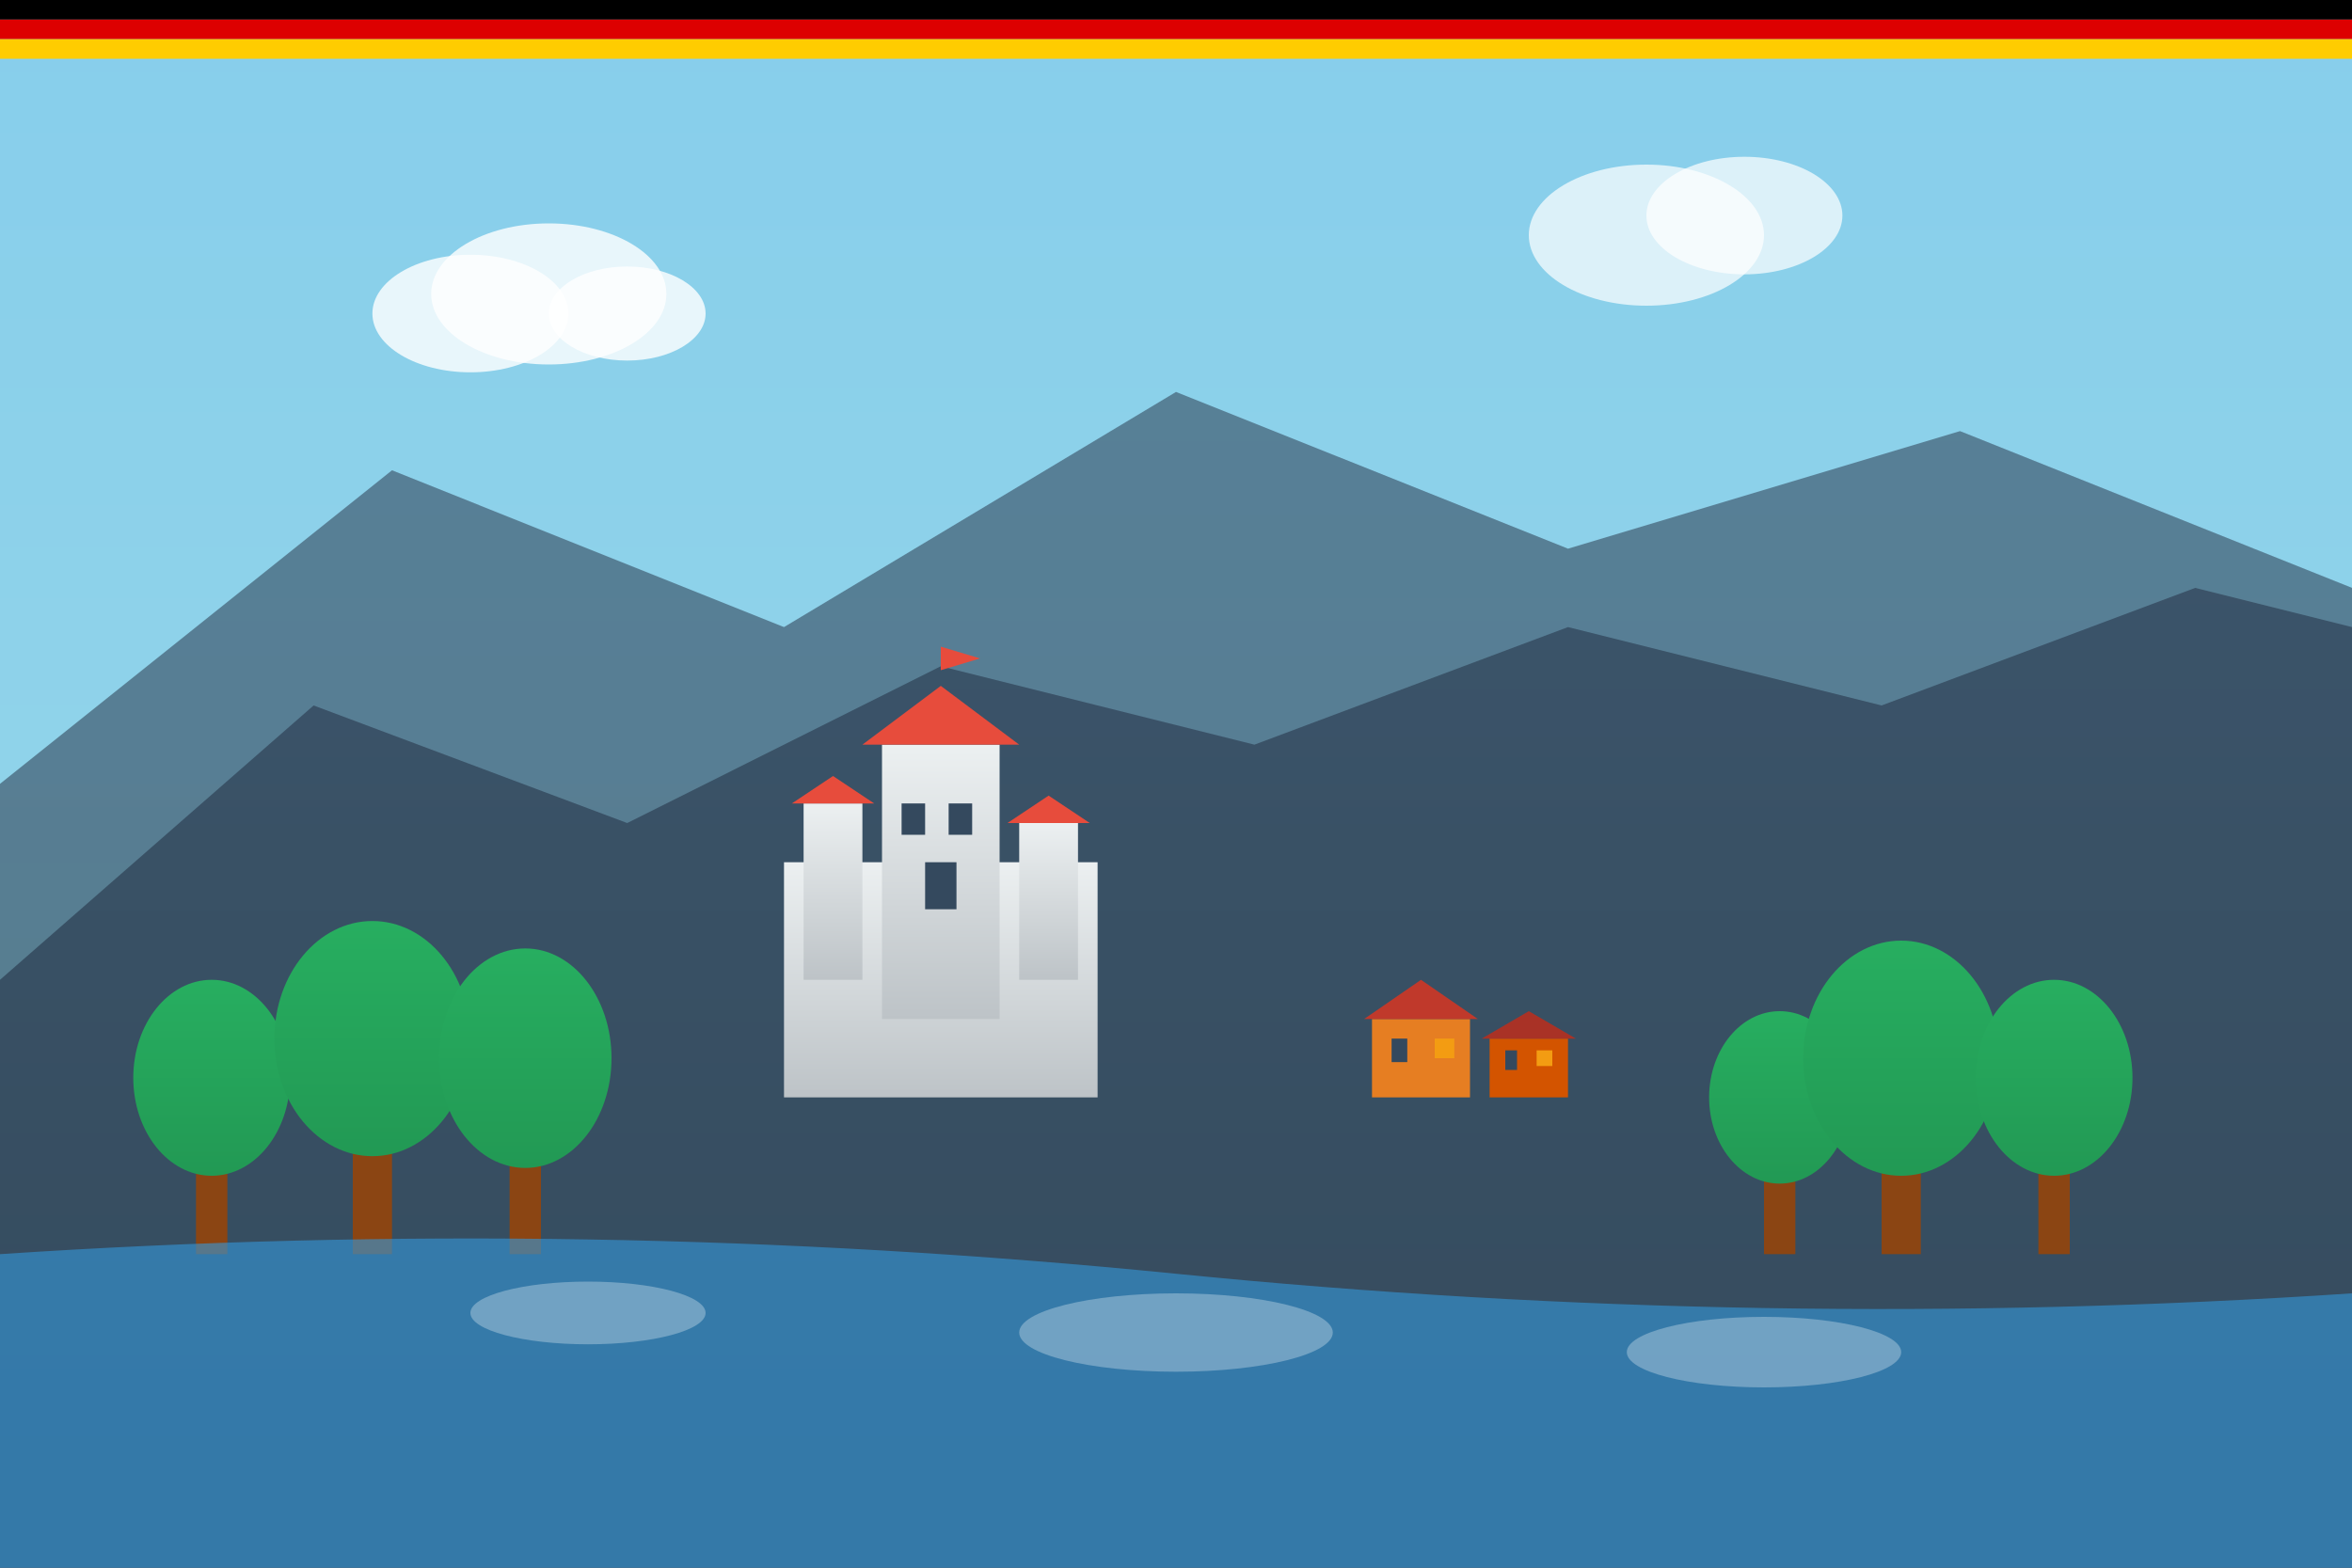 <svg xmlns="http://www.w3.org/2000/svg" width="600" height="400" viewBox="0 0 600 400">
  <rect x="0" y="0" width="600" height="400" fill="#333333" stroke="none"/>
  <defs>
    <linearGradient id="skyGradient" x1="0%" y1="0%" x2="0%" y2="100%">
      <stop offset="0%" style="stop-color:#87CEEB;stop-opacity:1" />
      <stop offset="100%" style="stop-color:#98D8E8;stop-opacity:1" />
    </linearGradient>
    <linearGradient id="mountainGradient" x1="0%" y1="0%" x2="0%" y2="100%">
      <stop offset="0%" style="stop-color:#34495e;stop-opacity:1" />
      <stop offset="100%" style="stop-color:#2c3e50;stop-opacity:1" />
    </linearGradient>
    <linearGradient id="castleGradient" x1="0%" y1="0%" x2="0%" y2="100%">
      <stop offset="0%" style="stop-color:#ecf0f1;stop-opacity:1" />
      <stop offset="100%" style="stop-color:#bdc3c7;stop-opacity:1" />
    </linearGradient>
    <linearGradient id="forestGradient" x1="0%" y1="0%" x2="0%" y2="100%">
      <stop offset="0%" style="stop-color:#27ae60;stop-opacity:1" />
      <stop offset="100%" style="stop-color:#229954;stop-opacity:1" />
    </linearGradient>
  </defs>
  
  <!-- Sky background -->
  <rect width="600" height="400" fill="url(#skyGradient)"/>
  
  <!-- Clouds -->
  <ellipse cx="120" cy="80" rx="25" ry="15" fill="white" opacity="0.8"/>
  <ellipse cx="140" cy="75" rx="30" ry="18" fill="white" opacity="0.8"/>
  <ellipse cx="160" cy="80" rx="20" ry="12" fill="white" opacity="0.8"/>
  
  <ellipse cx="420" cy="60" rx="30" ry="18" fill="white" opacity="0.7"/>
  <ellipse cx="445" cy="55" rx="25" ry="15" fill="white" opacity="0.7"/>
  
  <!-- Mountains in background -->
  <path d="M 0 200 L 100 120 L 200 160 L 300 100 L 400 140 L 500 110 L 600 150 L 600 400 L 0 400 Z" 
        fill="url(#mountainGradient)" opacity="0.6"/>
  
  <!-- Middle mountains -->
  <path d="M 0 250 L 80 180 L 160 210 L 240 170 L 320 190 L 400 160 L 480 180 L 560 150 L 600 160 L 600 400 L 0 400 Z" 
        fill="url(#mountainGradient)" opacity="0.8"/>
  
  <!-- Neuschwanstein-style castle -->
  <g transform="translate(200, 180)">
    <!-- Castle base -->
    <rect x="0" y="40" width="80" height="60" fill="url(#castleGradient)"/>
    
    <!-- Main tower -->
    <rect x="25" y="10" width="30" height="70" fill="url(#castleGradient)"/>
    
    <!-- Tower roof -->
    <path d="M 20 10 L 40 -5 L 60 10 Z" fill="#e74c3c"/>
    
    <!-- Side towers -->
    <rect x="5" y="25" width="15" height="45" fill="url(#castleGradient)"/>
    <rect x="60" y="30" width="15" height="40" fill="url(#castleGradient)"/>
    
    <!-- Side tower roofs -->
    <path d="M 2 25 L 12.5 18 L 23 25 Z" fill="#e74c3c"/>
    <path d="M 57 30 L 67.5 23 L 78 30 Z" fill="#e74c3c"/>
    
    <!-- Windows -->
    <rect x="30" y="25" width="6" height="8" fill="#34495e"/>
    <rect x="42" y="25" width="6" height="8" fill="#34495e"/>
    <rect x="36" y="40" width="8" height="12" fill="#34495e"/>
    
    <!-- Castle flags -->
    <path d="M 40 -5 L 40 -15 L 50 -12 L 40 -9 Z" fill="#e74c3c"/>
  </g>
  
  <!-- Forest -->
  <g>
    <!-- Tree trunks -->
    <rect x="50" y="280" width="8" height="40" fill="#8B4513"/>
    <rect x="90" y="270" width="10" height="50" fill="#8B4513"/>
    <rect x="130" y="275" width="8" height="45" fill="#8B4513"/>
    <rect x="450" y="285" width="8" height="35" fill="#8B4513"/>
    <rect x="480" y="275" width="10" height="45" fill="#8B4513"/>
    <rect x="520" y="280" width="8" height="40" fill="#8B4513"/>
    
    <!-- Tree crowns -->
    <ellipse cx="54" cy="275" rx="20" ry="25" fill="url(#forestGradient)"/>
    <ellipse cx="95" cy="265" rx="25" ry="30" fill="url(#forestGradient)"/>
    <ellipse cx="134" cy="270" rx="22" ry="28" fill="url(#forestGradient)"/>
    <ellipse cx="454" cy="280" rx="18" ry="22" fill="url(#forestGradient)"/>
    <ellipse cx="485" cy="270" rx="25" ry="30" fill="url(#forestGradient)"/>
    <ellipse cx="524" cy="275" rx="20" ry="25" fill="url(#forestGradient)"/>
  </g>
  
  <!-- Rhine river -->
  <path d="M 0 320 Q 150 310 300 325 Q 450 340 600 330 L 600 400 L 0 400 Z" 
        fill="#3498db" opacity="0.6"/>
  
  <!-- River reflections -->
  <ellipse cx="150" cy="335" rx="30" ry="8" fill="white" opacity="0.3"/>
  <ellipse cx="300" cy="340" rx="40" ry="10" fill="white" opacity="0.3"/>
  <ellipse cx="450" cy="345" rx="35" ry="9" fill="white" opacity="0.3"/>
  
  <!-- Small village houses -->
  <g transform="translate(350, 240)">
    <!-- House 1 -->
    <rect x="0" y="20" width="25" height="20" fill="#e67e22"/>
    <path d="M -2 20 L 12.5 10 L 27 20 Z" fill="#c0392b"/>
    <rect x="5" y="25" width="4" height="6" fill="#34495e"/>
    <rect x="16" y="25" width="5" height="5" fill="#f39c12"/>
    
    <!-- House 2 -->
    <rect x="30" y="25" width="20" height="15" fill="#d35400"/>
    <path d="M 28 25 L 40 18 L 52 25 Z" fill="#a93226"/>
    <rect x="34" y="28" width="3" height="5" fill="#34495e"/>
    <rect x="42" y="28" width="4" height="4" fill="#f39c12"/>
  </g>
  
  <!-- German flag colors as decorative elements -->
  <rect x="0" y="0" width="600" height="5" fill="#000000"/>
  <rect x="0" y="5" width="600" height="5" fill="#DD0000"/>
  <rect x="0" y="10" width="600" height="5" fill="#FFCC00"/>
</svg>

